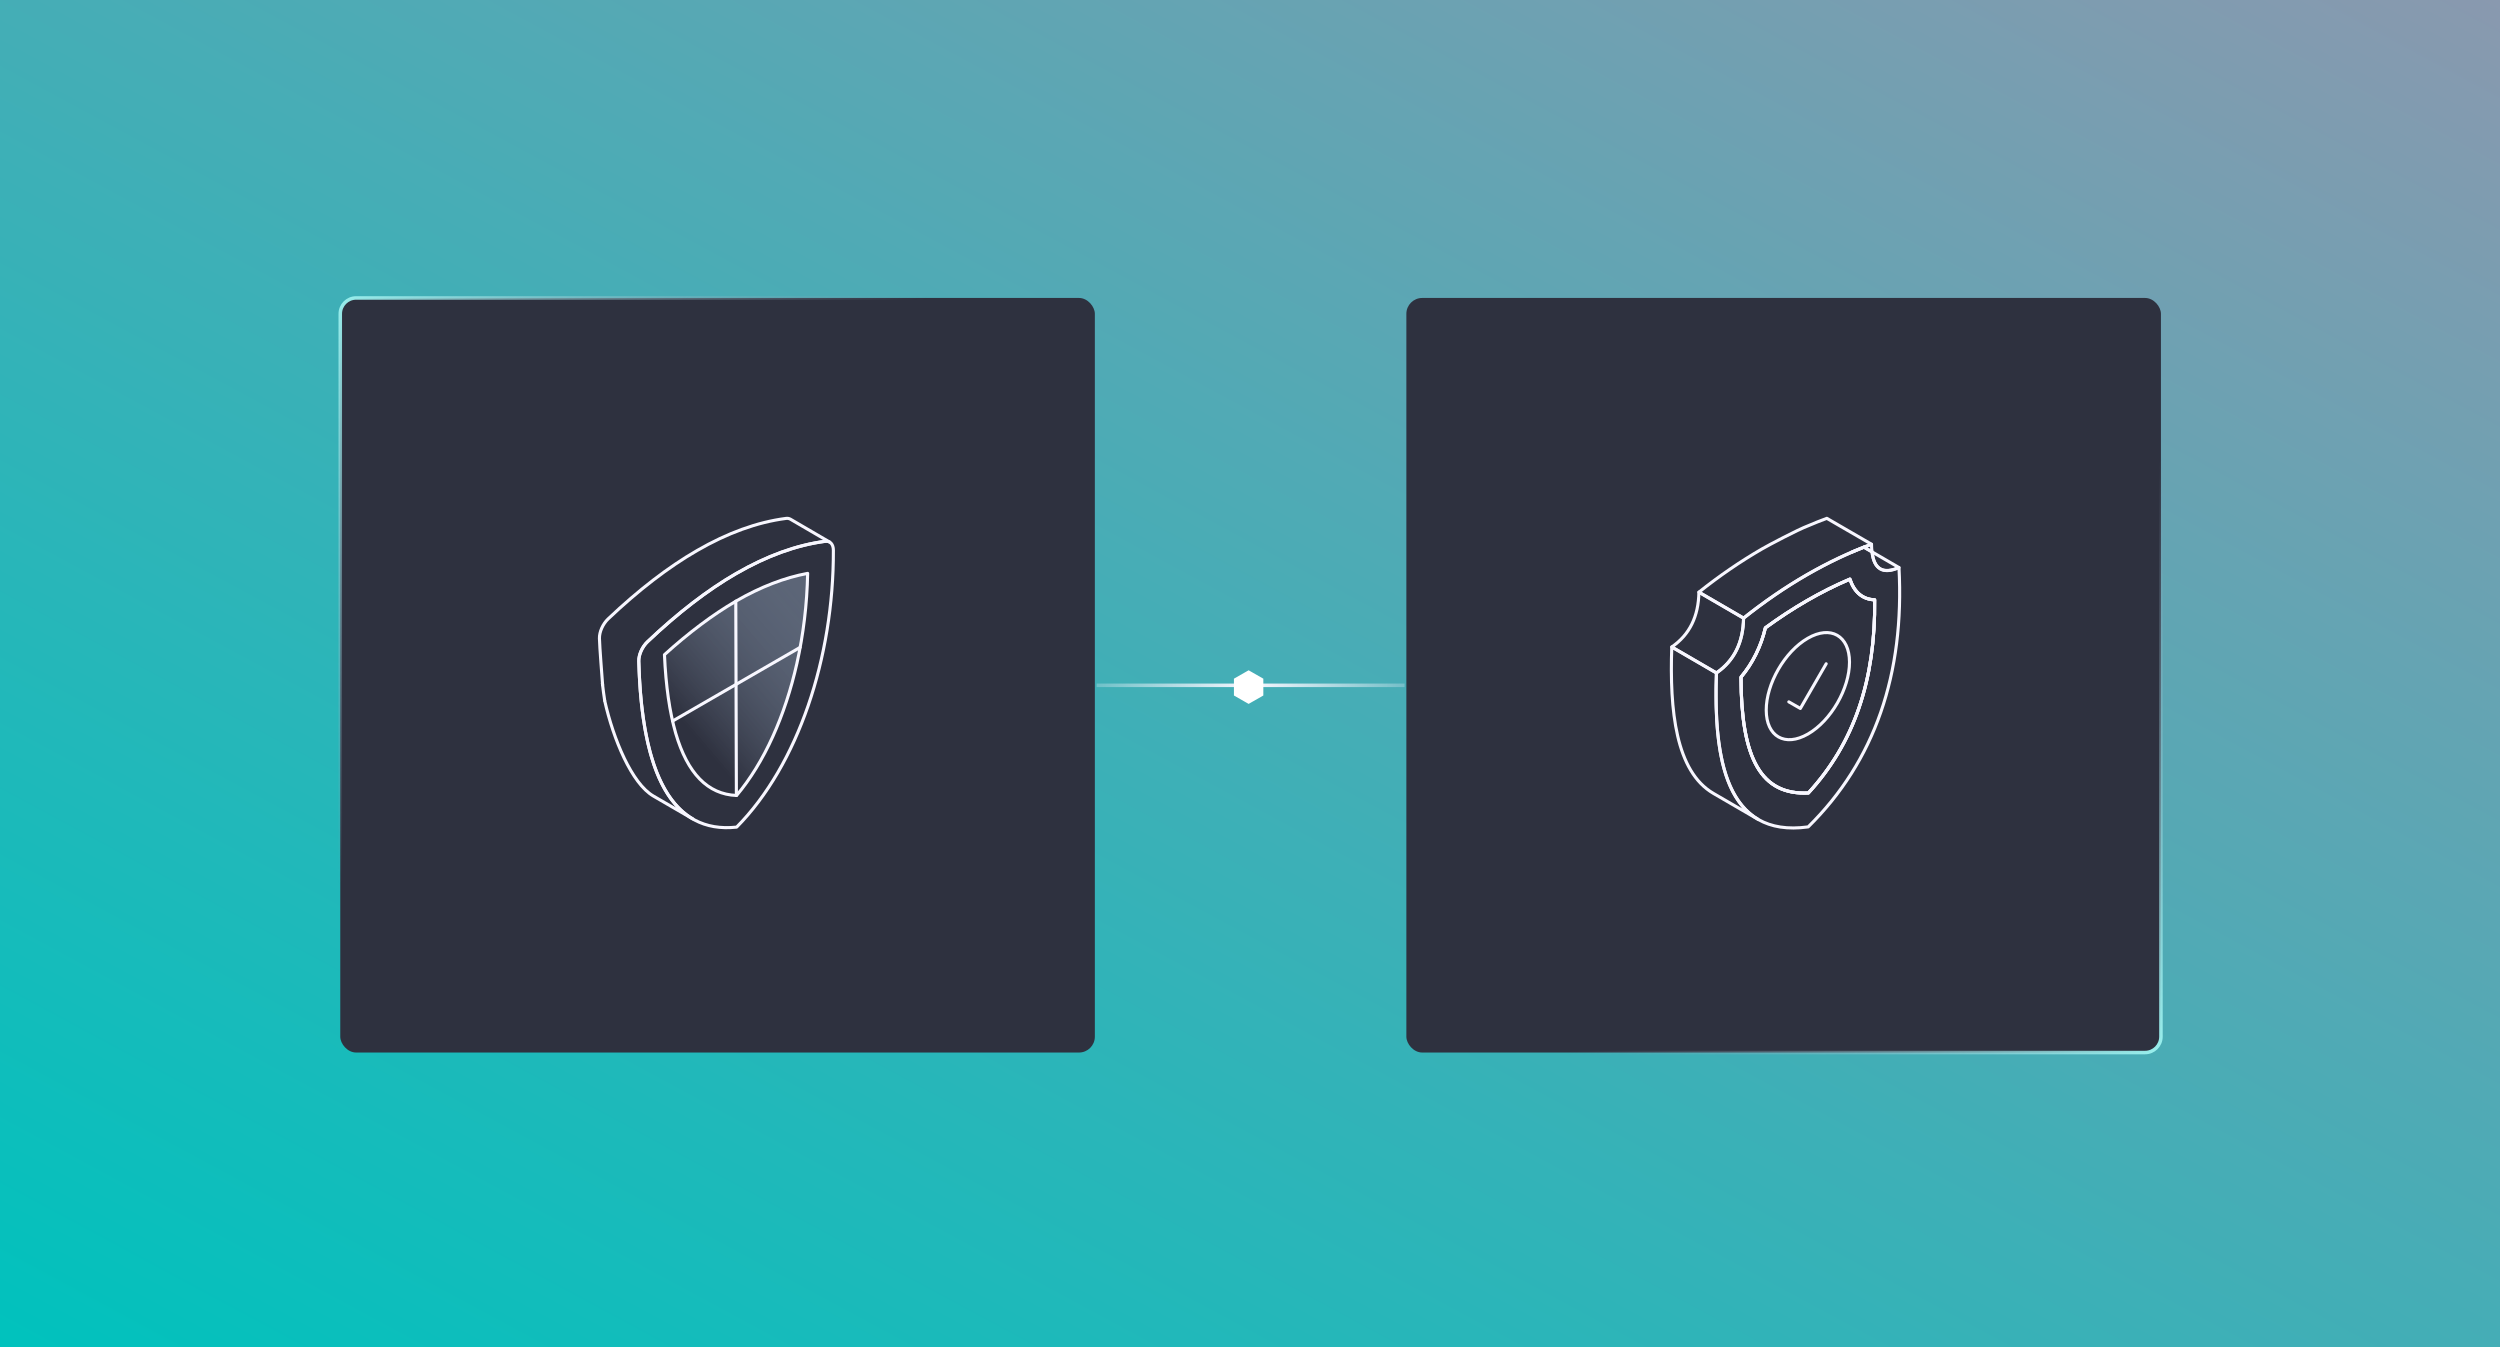 <svg width="709" height="382" viewBox="0 0 709 382" fill="none" xmlns="http://www.w3.org/2000/svg">
<rect x="0" y="0" width="709" height="382" fill="#808080" stroke="none"/>
<g clip-path="url(#clip0_1705_3347)">
<rect width="709" height="382" fill="white"/>
<rect width="709" height="382" fill="url(#paint0_linear_1705_3347)"/>
<rect x="96.5" y="84.5" width="214" height="214" rx="4.5" fill="#2E313F" stroke="url(#paint1_linear_1705_3347)"/>
<rect x="612.844" y="298.5" width="214" height="214" rx="4.5" transform="rotate(180 612.844 298.5)" fill="#2E313F" stroke="url(#paint2_linear_1705_3347)"/>
<line x1="311" y1="194.359" x2="398.344" y2="194.359" stroke="url(#paint3_linear_1705_3347)"/>
<path d="M358.031 192.62L354.112 190.38L350.193 192.62V197.099L354.112 199.339L358.031 197.099V192.62Z" fill="white" stroke="white" stroke-width="0.5" stroke-miterlimit="10"/>
<path d="M525.115 156.603C525.452 156.454 525.807 156.323 526.143 156.173C525.807 156.323 525.47 156.472 525.134 156.622H525.115V156.603Z" stroke="#F8F7FF" stroke-width="0.88" stroke-linecap="round" stroke-linejoin="round"/>
<path d="M528.609 155.182C527.787 155.5 526.965 155.836 526.143 156.172C526.965 155.817 527.768 155.5 528.59 155.164L528.609 155.182Z" stroke="#F8F7FF" stroke-width="0.88" stroke-linecap="round" stroke-linejoin="round"/>
<path d="M538.548 160.955C536.287 161.945 534.512 162.076 533.242 161.329C531.953 160.581 531.187 158.975 530.907 156.509L538.548 160.955Z" stroke="#F8F7FF" stroke-width="0.88" stroke-linecap="round" stroke-linejoin="round"/>
<path d="M498.606 232.376L485.939 225.015C475.253 218.794 473.478 201.551 474.114 183.485L486.78 190.846C486.145 208.93 487.92 226.155 498.606 232.376Z" stroke="#F8F7FF" stroke-width="0.88" stroke-linecap="round" stroke-linejoin="round"/>
<path d="M486.78 190.846L474.114 183.485C479.195 179.992 481.699 174.78 481.811 167.942L494.477 175.303C494.365 182.122 491.862 187.353 486.78 190.846Z" stroke="#F8F7FF" stroke-width="0.88" stroke-linecap="round" stroke-linejoin="round"/>
<path d="M512.879 149.074C514.616 148.326 516.354 147.635 518.091 147L530.757 154.342C530.029 154.604 529.3 154.884 528.59 155.164C527.768 155.5 526.965 155.818 526.143 156.173C525.807 156.322 525.452 156.453 525.116 156.603C524.611 156.827 524.107 157.051 523.621 157.275C522.93 157.593 522.239 157.91 521.547 158.228C518.465 159.685 515.42 161.292 512.393 163.029C506.284 166.56 500.287 170.67 494.477 175.303L481.811 167.942C487.621 163.309 493.618 159.199 499.727 155.668C501.632 154.566 509.759 150.251 512.879 149.074Z" stroke="#F8F7FF" stroke-width="0.88" stroke-linecap="round" stroke-linejoin="round"/>
<path d="M538.548 160.955C536.287 161.945 534.512 162.076 533.242 161.329C531.953 160.581 531.187 158.975 530.907 156.509L528.609 155.182C527.787 155.5 526.965 155.836 526.143 156.173C525.807 156.322 525.47 156.471 525.134 156.621C524.63 156.826 524.125 157.051 523.621 157.275C522.93 157.592 522.238 157.91 521.547 158.228C518.465 159.685 515.419 161.291 512.393 163.029C506.284 166.56 500.287 170.67 494.477 175.303C494.365 182.14 491.861 187.353 486.78 190.846C485.939 215.039 489.377 237.738 512.804 234.506C531.691 215.88 540.173 191.108 538.548 160.955ZM512.86 224.885C499.633 225.538 493.767 215.488 493.748 192.042C497.074 188.063 499.446 183.261 500.661 178.049C504.509 175.247 508.432 172.669 512.412 170.371C516.447 168.036 520.538 165.981 524.63 164.243C525.863 167.979 528.273 169.997 531.654 170.109C531.934 192.882 525.751 210.873 512.86 224.885Z" stroke="#F8F7FF" stroke-width="0.88" stroke-linecap="round" stroke-linejoin="round"/>
<path d="M530.907 156.509L528.609 155.182C529.319 154.902 530.048 154.622 530.757 154.36C530.757 155.145 530.813 155.855 530.907 156.509Z" stroke="#F8F7FF" stroke-width="0.88" stroke-linecap="round" stroke-linejoin="round"/>
<path d="M531.654 170.109C531.934 192.883 525.75 210.873 512.86 224.885C499.633 225.539 493.767 215.488 493.748 192.042C497.074 188.063 499.446 183.261 500.661 178.049C504.509 175.247 508.432 172.669 512.412 170.371C516.447 168.036 520.538 165.981 524.63 164.243C525.863 167.98 528.273 169.997 531.654 170.109Z" stroke="#F8F7FF" stroke-width="0.88" stroke-linecap="round" stroke-linejoin="round"/>
<path d="M531.654 170.109C531.934 192.883 525.75 210.873 512.86 224.885C499.633 225.539 493.767 215.488 493.748 192.042C497.074 188.063 499.446 183.261 500.661 178.049C504.509 175.247 508.432 172.669 512.412 170.371C516.447 168.036 520.538 165.981 524.63 164.243C525.863 167.98 528.273 169.997 531.654 170.109Z" stroke="#F8F7FF" stroke-width="0.88" stroke-linecap="round" stroke-linejoin="round"/>
<path d="M512.673 181.02C519.193 177.246 524.499 180.291 524.518 187.764C524.536 195.236 519.287 204.391 512.748 208.164C506.209 211.938 500.922 208.874 500.904 201.402C500.885 193.929 506.135 184.793 512.673 181.02Z" stroke="#F8F7FF" stroke-width="0.88" stroke-linecap="round" stroke-linejoin="round"/>
<path d="M517.904 188.25L510.581 200.917L507.312 199.048" stroke="#F8F7FF" stroke-width="0.88" stroke-linecap="round" stroke-linejoin="round"/>
<path d="M208.875 225.594C200.701 225.276 194.972 219.342 191.631 207.958C189.914 202.005 188.832 194.596 188.44 185.675C195.382 179.386 202.213 174.273 208.726 170.484L208.838 170.41C215.724 166.435 222.498 163.822 229.049 162.609C228.881 171.399 227.817 180.002 226.007 188.12C222.648 203.05 216.732 216.281 208.894 225.594" fill="url(#paint4_linear_1705_3347)"/>
<path d="M208.875 225.594C200.701 225.276 194.972 219.342 191.631 207.958C189.914 202.005 188.832 194.596 188.44 185.675C195.382 179.386 202.213 174.273 208.726 170.484L208.838 170.41C215.724 166.435 222.498 163.822 229.049 162.609C228.881 171.399 227.817 180.002 226.007 188.12C222.648 203.05 216.732 216.281 208.894 225.594" stroke="#F8F7FF" stroke-width="0.88" stroke-linecap="round" stroke-linejoin="round"/>
<path d="M226.901 183.604L190.753 204.487" stroke="#F8F7FF" stroke-width="0.88" stroke-linecap="round" stroke-linejoin="round"/>
<path d="M170.903 194.264C170.735 191.875 170.057 183.622 170.001 181.028C169.964 179.199 170.971 176.941 172.483 175.504C181.086 167.349 189.503 160.854 197.696 156.133C206.317 151.15 214.734 148.09 222.889 147.026C223.375 146.951 223.785 147.044 224.14 147.231L235.281 153.725C234.945 153.52 234.516 153.446 234.049 153.502C225.875 154.565 217.477 157.626 208.856 162.609C200.644 167.349 192.246 173.825 183.643 181.98C182.113 183.417 181.105 185.694 181.161 187.504C181.777 211.149 186.666 226.545 196.464 232.237L185.304 225.761C179.164 222.197 173.95 209.641 171.505 198.78" stroke="#F8F7FF" stroke-width="0.88" stroke-linecap="round" stroke-linejoin="round"/>
<path d="M171.493 198.683C171.251 197.115 171.027 195.491 170.84 193.812" stroke="#F8F7FF" stroke-width="0.88" stroke-linecap="round" stroke-linejoin="round"/>
<path d="M208.857 162.628C217.479 157.645 225.877 154.603 234.051 153.521C235.432 153.334 236.346 154.36 236.346 156.059C236.44 186.497 226.325 216.953 208.913 234.57C190.718 236.548 182.002 219.622 181.163 187.523C181.125 185.713 182.133 183.436 183.645 181.999C192.248 173.844 200.646 167.349 208.857 162.609V162.628Z" stroke="#F8F7FF" stroke-width="0.88" stroke-linecap="round" stroke-linejoin="round"/>
<path d="M208.838 225.592L208.67 170.52" stroke="#F8F7FF" stroke-width="0.88" stroke-linecap="round" stroke-linejoin="round"/>
</g>
<defs>
<linearGradient id="paint0_linear_1705_3347" x1="0" y1="382" x2="319.023" y2="-210.114" gradientUnits="userSpaceOnUse">
<stop stop-color="#00C2BD"/>
<stop offset="1" stop-color="#8999AF"/>
</linearGradient>
<linearGradient id="paint1_linear_1705_3347" x1="96" y1="84" x2="311" y2="299" gradientUnits="userSpaceOnUse">
<stop stop-color="#99EFED"/>
<stop offset="0.389" stop-color="#8999AF" stop-opacity="0"/>
</linearGradient>
<linearGradient id="paint2_linear_1705_3347" x1="613.344" y1="299" x2="828.344" y2="514" gradientUnits="userSpaceOnUse">
<stop stop-color="#99EFED"/>
<stop offset="0.389" stop-color="#8999AF" stop-opacity="0"/>
</linearGradient>
<linearGradient id="paint3_linear_1705_3347" x1="311" y1="195.359" x2="398.344" y2="195.359" gradientUnits="userSpaceOnUse">
<stop stop-color="#F8F7FF" stop-opacity="0.25"/>
<stop offset="0.5" stop-color="#F8F7FF"/>
<stop offset="1" stop-color="#F8F7FF" stop-opacity="0.25"/>
</linearGradient>
<linearGradient id="paint4_linear_1705_3347" x1="188.455" y1="217.967" x2="235.576" y2="177.924" gradientUnits="userSpaceOnUse">
<stop offset="0.2" stop-color="#2E313F"/>
<stop offset="1" stop-color="#8999AF" stop-opacity="0.5"/>
</linearGradient>
<clipPath id="clip0_1705_3347">
<rect width="709" height="382" fill="white"/>
</clipPath>
</defs>
</svg>
